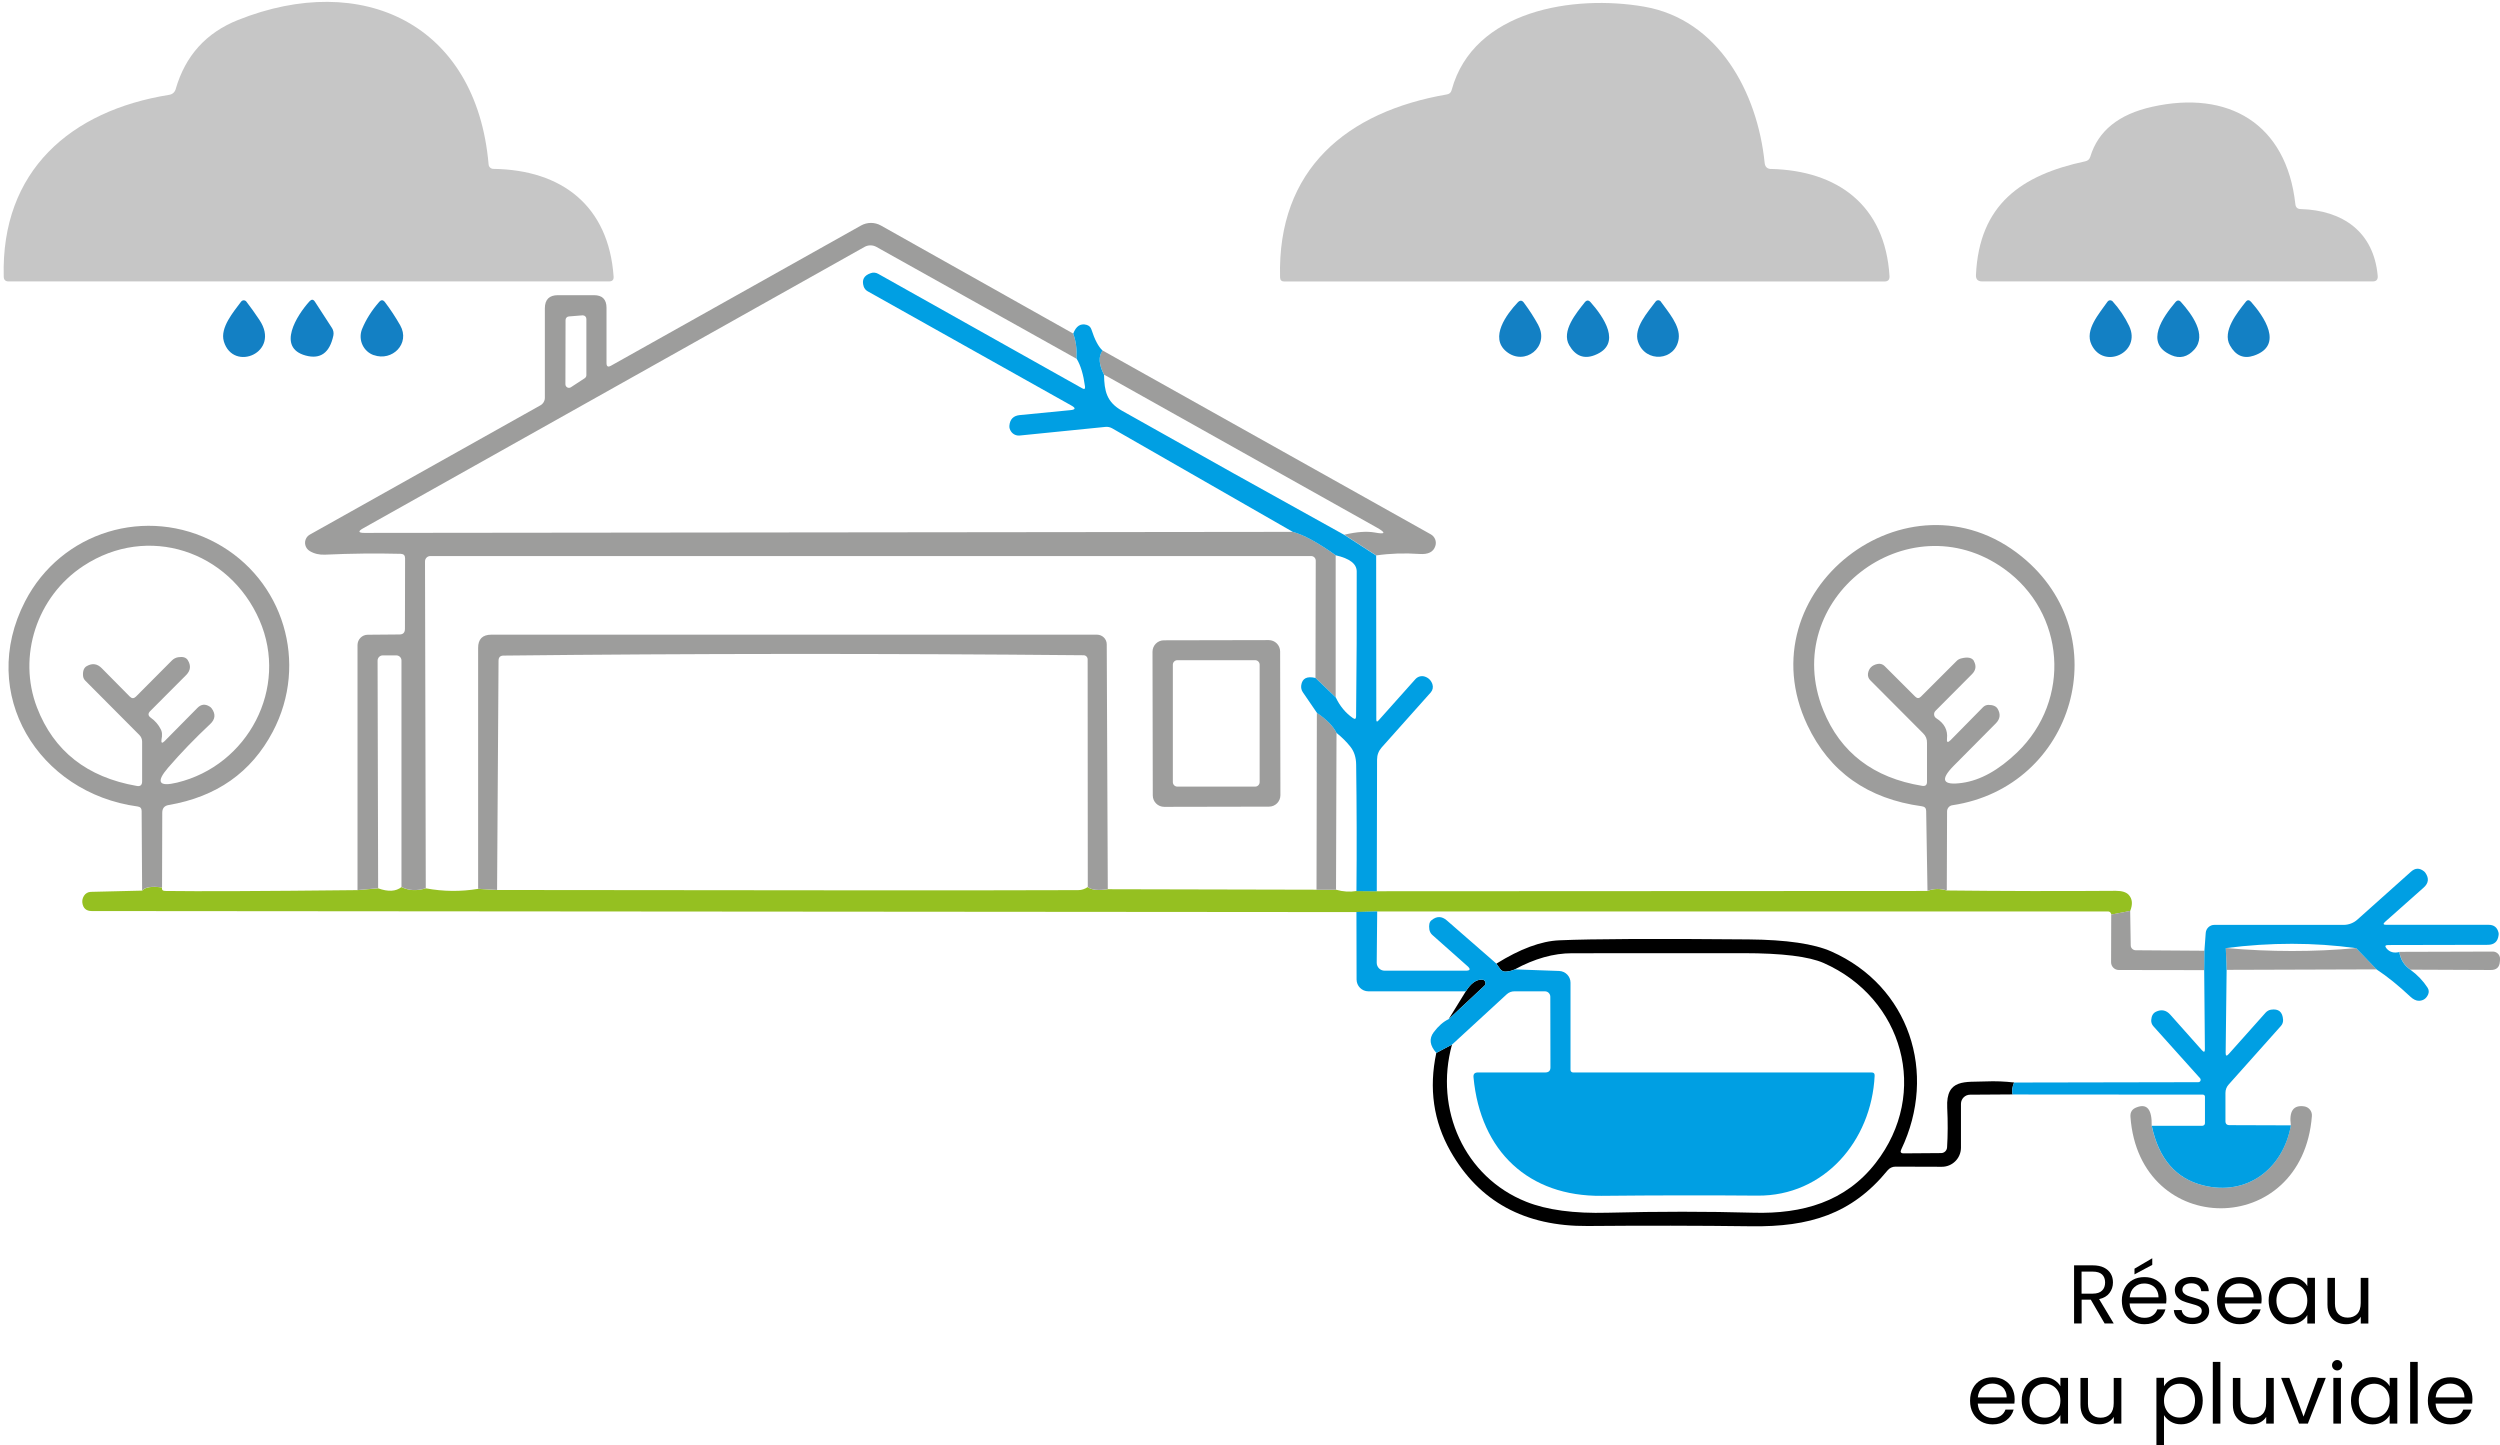 <svg xmlns="http://www.w3.org/2000/svg" width="640" height="370" viewBox="0 0 640 370" fill="none"><path d="M84.983 83.965C85.356 84.535 85.48 85.247 85.338 85.923C84.378 90.354 82.014 92.044 78.228 91.012C70.797 88.984 75.953 80.745 79.241 77.132C79.757 76.581 80.201 76.598 80.61 77.221L84.983 83.965Z" fill="#1380C4"></path><path d="M57.306 87.4C56.257 83.894 59.812 79.801 61.75 77.186C62.034 76.83 62.55 76.776 62.905 77.043C62.959 77.079 62.994 77.132 63.047 77.186C64.185 78.662 65.305 80.228 66.425 81.919C71.971 90.229 59.723 95.39 57.306 87.418V87.4Z" fill="#1380C4"></path><path d="M95.684 90.923C93.053 89.998 91.684 87.097 92.609 84.446C92.644 84.375 92.662 84.303 92.698 84.214C93.693 81.794 95.151 79.481 97.071 77.292C97.586 76.705 98.066 76.723 98.546 77.346C99.95 79.196 101.248 81.171 102.457 83.289C105.088 87.951 100.412 92.596 95.684 90.905V90.923Z" fill="#1380C4"></path><path d="M393.803 83.254C396.772 88.77 390.302 93.859 385.609 89.98C381.271 86.403 385.662 80.442 388.577 77.381C389.128 76.83 389.626 76.847 390.088 77.452C391.51 79.356 392.755 81.296 393.821 83.254H393.803Z" fill="#1380C4"></path><path d="M407.206 77.381C410.371 80.958 415.508 88.112 408.237 90.923C405.5 91.991 403.314 91.137 401.714 88.379C399.652 84.748 403.509 80.175 405.678 77.417C406.175 76.794 406.673 76.776 407.206 77.381Z" fill="#1380C4"></path><path d="M425.161 77.203C427.009 79.801 430.191 83.36 429.747 86.706C428.982 92.453 421.179 93.023 419.33 87.471C418.139 83.965 421.854 79.89 423.845 77.185C424.112 76.829 424.627 76.74 425.001 77.025C425.072 77.079 425.125 77.132 425.178 77.203H425.161Z" fill="#1380C4"></path><path d="M535.425 88.236C533.594 84.428 537.451 80.246 539.513 77.239C539.78 76.847 540.296 76.758 540.687 77.025C540.74 77.061 540.793 77.114 540.829 77.15C542.553 79.072 543.975 81.171 545.059 83.449C548.295 90.247 538.518 94.731 535.425 88.236Z" fill="#1380C4"></path><path d="M555.867 90.923C548.792 87.862 553.823 81.047 556.898 77.363C557.378 76.794 557.876 76.776 558.356 77.346C561.004 80.317 565.128 85.745 561.733 89.499C560.009 91.403 558.036 91.884 555.849 90.923H555.867Z" fill="#1380C4"></path><path d="M576.256 77.257C579.491 80.904 584.77 88.414 576.984 91.048C574.371 91.937 572.327 91.048 570.852 88.396C568.843 84.802 572.754 79.997 574.905 77.274C575.331 76.723 575.776 76.723 576.256 77.257Z" fill="#1380C4"></path><path d="M44.987 22.769C47.458 14.245 52.773 8.373 60.932 5.116C92.609 -7.536 121.957 5.97 125.085 42.112C125.139 42.735 125.654 43.215 126.276 43.233C143.928 43.464 155.82 52.789 157.082 70.779C157.153 71.634 156.762 72.043 155.909 72.043H2.183C1.383 72.043 0.974 71.634 0.956 70.833C0.227 43.713 18.092 28.321 43.281 24.281C44.169 24.139 44.738 23.623 45.005 22.751L44.987 22.769Z" fill="#C6C6C6"></path><path d="M453.407 43.251C470.365 43.678 482.595 52.468 483.715 70.691C483.768 71.598 483.341 72.061 482.435 72.061H328.762C328.069 72.061 327.713 71.705 327.695 71.011C326.967 43.286 344.831 28.588 370.393 24.175C371.051 24.068 371.46 23.694 371.62 23.054C377.201 2.501 402.994 -1.397 420.877 1.7C439.879 4.974 449.923 23.605 451.754 41.72C451.86 42.717 452.411 43.233 453.407 43.269V43.251Z" fill="#C6C6C6"></path><path d="M588.983 53.518C599.685 53.838 607.684 59.266 608.697 70.637C608.768 71.58 608.341 72.043 607.417 72.043H507.427C506.325 72.043 505.792 71.491 505.845 70.388C506.681 52.361 517.418 44.799 533.843 41.293C534.5 41.151 534.927 40.759 535.122 40.101C537.131 33.499 542.393 29.246 550.943 27.342C570.39 22.982 585.339 31.577 587.615 52.272C587.704 53.091 588.166 53.518 588.983 53.518Z" fill="#C6C6C6"></path><path d="M41.485 227.178C41.361 227.765 41.609 228.068 42.267 228.086C50.729 228.21 67.136 228.139 91.524 227.872L96.804 227.41C99.364 228.335 101.354 228.228 102.776 227.089C104.643 228.015 106.723 228.121 108.998 227.41C113.495 228.246 117.957 228.281 122.383 227.552L127.236 227.837C203.442 227.943 253.036 227.961 276.021 227.872C276.892 227.872 277.709 227.605 278.456 227.089C279.416 227.837 281.122 228.032 283.575 227.641L337.028 227.765H342.023C343.818 228.281 345.56 228.388 347.231 228.104L352.439 228.157L493.42 228.086C494.985 227.481 496.62 227.427 498.362 227.961C512.601 228.121 527.017 228.157 541.629 228.05C543.211 228.05 544.313 228.388 544.953 229.082C545.895 230.114 546.019 231.485 545.326 233.211L540.491 234.136C540.491 234.011 540.438 233.833 540.278 233.62C540.135 233.442 539.904 233.335 539.656 233.335H352.564L347.231 233.495L23.478 233.228C22.074 233.228 21.274 232.517 21.078 231.111C21.007 230.488 21.149 229.883 21.505 229.314C21.878 228.709 22.536 228.335 23.247 228.317L36.401 227.997C37.148 227.107 38.854 226.84 41.503 227.196L41.485 227.178Z" fill="#95C021"></path><path d="M515.605 277.111C515.107 278.303 514.983 279.335 515.231 280.171L504.335 280.243C503.055 280.243 502.006 281.292 502.006 282.591V293.856C501.971 296.543 499.784 298.714 497.1 298.696L485.226 298.66C484.444 298.66 483.715 299.016 483.217 299.621C474.009 310.885 463.148 314.106 448.412 313.928C434.849 313.75 420.859 313.733 406.443 313.857C390.338 313.982 378.641 307.611 371.335 294.745C366.962 287.04 365.754 278.641 367.691 269.548L371.709 267.412C367.14 283.997 374.908 301.383 390.747 307.664C396.008 309.764 402.941 310.69 411.544 310.458C424.574 310.12 437.053 310.12 448.963 310.458C461.406 310.796 472.427 307.682 480.16 297.735C494.114 279.798 487.181 255.525 466.881 246.539C463.095 244.866 456.233 244.012 446.314 244.012C431.685 244.012 417.055 244.012 402.425 244.03C397.733 244.03 392.862 245.4 387.778 248.158C387.12 248.479 386.392 248.657 385.556 248.728C384.898 248.799 384.383 248.55 384.01 248.016L383.067 246.699C389.147 242.909 394.515 240.916 399.172 240.72C407.812 240.346 423.97 240.275 447.647 240.489C457.335 240.578 464.392 241.61 468.836 243.585C488.763 252.429 496.087 274.637 486.719 294.265C486.399 294.923 486.594 295.261 487.341 295.261L496.922 295.19C497.74 295.19 498.398 294.55 498.451 293.731C498.647 290.599 498.664 287.2 498.487 283.57C498.113 276.025 503.215 277.075 508.37 276.844C510.77 276.737 513.169 276.844 515.587 277.111H515.605Z" fill="black"></path><path d="M370.855 260.9L375.246 253.782C376.526 251.735 377.913 250.739 379.406 250.774C379.903 250.774 380.294 251.184 380.294 251.7C380.294 251.949 380.188 252.198 379.992 252.358L370.855 260.9Z" fill="black"></path><path d="M274.723 85.424C275.434 87.204 275.718 89.339 275.576 91.831L224.346 63.199C223.403 62.683 222.266 62.683 221.341 63.199L93.017 135.215C91.577 136.015 91.684 136.425 93.337 136.425L330.966 136.158C333.668 136.852 337.312 138.845 341.933 142.137V178.545L336.761 173.545L336.832 143.525C336.832 142.884 336.316 142.35 335.658 142.35H110.189C109.424 142.332 108.802 142.955 108.802 143.72L108.998 227.392C106.722 228.104 104.642 227.997 102.776 227.072V169.114C102.794 168.384 102.207 167.779 101.461 167.779H97.994C97.265 167.779 96.661 168.366 96.661 169.114L96.803 227.392L91.524 227.855V165.11C91.542 163.669 92.697 162.494 94.137 162.494L102.26 162.423C103.185 162.423 103.647 161.96 103.665 161.017L103.7 142.92C103.7 142.19 103.345 141.816 102.616 141.781C96.252 141.621 89.8 141.692 83.24 141.994C81.765 142.066 80.449 141.763 79.294 141.069C78.138 140.375 77.748 138.88 78.423 137.741C78.636 137.368 78.956 137.065 79.329 136.852L138.363 103.753C139.057 103.362 139.483 102.65 139.483 101.849V78.894C139.501 76.687 140.603 75.566 142.825 75.566H152.015C154.184 75.548 155.268 76.634 155.268 78.805V92.952C155.268 93.824 155.642 94.055 156.406 93.628L220.417 57.736C221.999 56.846 223.937 56.846 225.519 57.736L274.758 85.407L274.723 85.424ZM144.745 98.379C144.745 98.895 145.154 99.305 145.669 99.287C145.847 99.287 146.025 99.233 146.167 99.126L149.704 96.813C149.953 96.635 150.113 96.35 150.113 96.048V81.652C150.113 81.136 149.704 80.727 149.207 80.727C149.171 80.727 149.153 80.727 149.118 80.727L145.616 81.011C145.136 81.047 144.781 81.456 144.781 81.937L144.745 98.344V98.379Z" fill="#9D9D9C"></path><path d="M282.242 89.713L366.268 136.781C367.335 137.368 367.833 138.631 367.442 139.788C366.962 141.3 365.611 141.977 363.407 141.816C359.531 141.55 355.834 141.674 352.314 142.19L344.137 136.887C347.319 136.14 349.897 135.962 351.905 136.318C354.732 136.852 354.892 136.407 352.368 135.001L282.633 95.906C281.282 93.272 281.157 91.208 282.242 89.695V89.713Z" fill="#9D9D9C"></path><path d="M41.485 227.178C38.837 226.823 37.148 227.089 36.383 227.979L36.259 207.604C36.259 206.946 35.921 206.554 35.264 206.465C9.844 203.031 -5.834 177.655 6.431 153.935C15.657 136.069 37.521 129.396 55.297 138.987C72.593 148.329 79.099 169.772 69.82 187.336C64.327 197.746 55.439 203.992 43.156 206.092C42.09 206.27 41.556 206.91 41.539 207.996L41.485 227.178ZM41.485 188.35L41.343 189.329C41.219 190.236 41.485 190.379 42.143 189.72L50.533 181.232C51.475 180.271 52.524 180.147 53.662 180.876C53.875 181.001 54.053 181.161 54.195 181.357C55.244 182.798 55.119 184.133 53.822 185.343C49.876 189.044 46.267 192.781 43.014 196.553C39.868 200.219 40.632 201.483 45.343 200.344C63.492 195.948 73.997 176.125 66.425 158.757C58.71 141.051 37.877 134.004 21.345 144.877C9.4 152.707 4.44 168.046 9.471 181.125C13.773 192.283 22.287 198.974 34.997 201.198C35.921 201.376 36.383 200.984 36.383 200.023V189.863C36.383 189.222 36.135 188.617 35.672 188.154L21.807 174.221C21.487 173.901 21.292 173.456 21.256 172.993C21.167 171.747 21.487 170.929 22.216 170.52C23.62 169.719 24.9 169.897 26.038 171.053L33.237 178.332C33.753 178.848 34.25 178.865 34.784 178.349L44.009 169.078C44.472 168.616 45.04 168.331 45.663 168.242C46.854 168.064 47.654 168.313 48.08 169.007C48.933 170.395 48.791 171.658 47.654 172.815L38.463 182.033C37.841 182.656 37.877 183.225 38.605 183.741C39.708 184.524 40.579 185.521 41.183 186.748C41.432 187.265 41.521 187.781 41.45 188.332L41.485 188.35Z" fill="#9D9D9C"></path><path d="M498.379 227.944C496.655 227.41 495.002 227.445 493.437 228.068L493.1 207.622C493.1 206.91 492.744 206.501 492.033 206.412C478.115 204.508 468.338 197.586 462.685 185.627C446.527 151.426 488.425 118.826 517.559 142.475C542.357 162.601 531.105 201.465 499.783 206.145C499.037 206.252 498.468 206.91 498.45 207.675L498.379 227.961V227.944ZM505.312 169.238C505.987 170.466 505.827 171.569 504.85 172.566L495.499 181.962C495.002 182.442 495.002 183.243 495.499 183.723C495.57 183.795 495.642 183.848 495.73 183.901C497.775 185.2 498.663 186.927 498.432 189.062C498.308 190.058 498.61 190.201 499.339 189.489L507.694 181.001C508.049 180.663 508.511 180.467 509.009 180.449C510.182 180.449 510.982 180.769 511.391 181.446C512.191 182.798 512.049 184.044 510.947 185.165L500.157 196.037C496.566 199.668 497.295 201.127 502.343 200.415C506.983 199.757 511.658 197.159 516.386 192.621C530.34 179.204 528.758 156.835 513.044 145.607C488.3 127.919 455.308 153.454 466.756 181.819C471.146 192.692 479.608 199.134 492.086 201.18C492.904 201.305 493.313 200.967 493.313 200.148V190.201C493.348 189.222 493.011 188.403 492.317 187.727L478.772 174.132C478.328 173.687 478.115 173.064 478.203 172.424C478.417 171.089 479.234 170.253 480.674 169.968C481.314 169.826 481.99 170.039 482.452 170.502L490.291 178.332C490.789 178.83 491.286 178.83 491.766 178.332L500.921 169.185C501.223 168.882 501.614 168.669 502.041 168.562C503.747 168.117 504.85 168.349 505.347 169.238H505.312Z" fill="#9D9D9C"></path><path d="M283.593 227.623C281.14 228.015 279.433 227.837 278.473 227.071L278.438 168.793C278.438 168.224 277.976 167.743 277.407 167.743C226.319 167.263 176.813 167.299 128.907 167.832C128.053 167.832 127.627 168.277 127.627 169.149L127.253 227.819L122.401 227.534V165.893C122.383 163.615 123.52 162.476 125.796 162.476H280.855C282.224 162.494 283.326 163.597 283.326 164.95L283.593 227.623Z" fill="#9D9D9C"></path><path d="M327.784 203.565C327.784 205.184 326.487 206.501 324.869 206.501L298.045 206.554C296.428 206.554 295.112 205.255 295.112 203.636L295.041 166.854C295.041 165.234 296.339 163.918 297.956 163.918L324.78 163.864C326.398 163.864 327.713 165.163 327.713 166.783L327.784 203.565ZM322.469 170.164C322.469 169.523 321.954 169.007 321.314 169.007H301.405C300.765 169.007 300.249 169.523 300.249 170.164V200.219C300.249 200.86 300.765 201.376 301.405 201.376H321.314C321.954 201.376 322.469 200.86 322.469 200.219V170.164Z" fill="#9D9D9C"></path><path d="M337.134 182.478C339.587 184.132 341.258 185.841 342.147 187.602L342.022 227.766H337.027L337.116 182.495L337.134 182.478Z" fill="#9D9D9C"></path><path d="M545.326 233.193L545.468 242.019C545.468 242.713 546.055 243.265 546.748 243.265L564.328 243.389L564.275 248.354L542.411 248.319C541.326 248.319 540.438 247.429 540.438 246.343C540.438 246.343 540.438 246.343 540.438 246.325L540.473 234.118L545.308 233.193H545.326Z" fill="#9D9D9C"></path><path d="M603.186 242.713L608.412 248.158L570.016 248.283L569.803 242.695C581.268 243.71 592.396 243.71 603.186 242.713Z" fill="#9D9D9C"></path><path d="M617.052 248.212C615.488 247.162 614.546 245.649 614.226 243.674L638.17 243.603C639.183 243.603 640.001 244.422 640.018 245.436C640.018 245.489 640.018 245.525 640.018 245.578L639.965 246.165C639.876 247.607 639.094 248.336 637.636 248.319L617.07 248.23L617.052 248.212Z" fill="#9D9D9C"></path><path d="M550.836 288.197C552.614 296.614 556.987 301.686 563.955 303.447C575.207 306.277 584.433 299.283 586.459 288.09C585.961 284.442 587.117 282.823 589.89 283.232C591.081 283.41 591.934 284.478 591.845 285.688C589.428 317.22 547.654 317.096 545.397 285.919C545.308 284.727 545.806 283.926 546.926 283.499C549.627 282.414 550.925 283.98 550.836 288.215V288.197Z" fill="#9D9D9C"></path><path d="M275.593 91.831C275.718 89.34 275.433 87.204 274.74 85.425C275.469 83.485 276.607 82.72 278.171 83.165C278.793 83.343 279.22 83.752 279.415 84.375C280.251 86.973 281.193 88.752 282.242 89.731C281.157 91.243 281.282 93.308 282.633 95.941C282.704 100.105 283.29 102.917 287.219 105.141C306.239 115.872 325.206 126.46 344.12 136.923L352.297 142.226L352.332 184.168C352.332 184.791 352.528 184.88 352.936 184.4L362.34 173.865C362.944 173.189 363.886 172.922 364.757 173.207C365.7 173.527 366.357 174.168 366.695 175.146C366.944 175.876 366.784 176.677 366.286 177.246L353.701 191.357C352.919 192.247 352.528 193.279 352.528 194.472L352.457 228.175L347.248 228.122C347.355 217.231 347.319 206.448 347.177 195.753C347.159 193.902 346.662 192.372 345.719 191.18C344.742 189.934 343.551 188.759 342.164 187.638C341.275 185.877 339.605 184.168 337.151 182.513L333.525 177.211C333.17 176.695 333.027 176.054 333.116 175.431C333.365 173.652 334.592 173.029 336.778 173.563L341.969 178.563C343 180.734 344.44 182.496 346.324 183.812C346.875 184.204 347.142 184.062 347.159 183.368C347.302 170.982 347.355 158.615 347.319 146.301C347.319 144.343 345.524 142.973 341.951 142.155C337.329 138.863 333.667 136.87 330.983 136.176L284.766 109.679C284.215 109.359 283.593 109.216 282.97 109.288L261.053 111.494C260.199 111.583 259.382 111.209 258.884 110.533C258.511 110.017 258.351 109.501 258.404 108.967C258.546 107.33 259.435 106.423 261.053 106.262L274.011 104.999C275.362 104.874 275.451 104.465 274.26 103.807L222.123 74.57C221.643 74.303 221.288 73.876 221.11 73.36C220.559 71.651 221.164 70.513 222.923 69.925C223.546 69.694 224.239 69.765 224.825 70.103L277.051 99.411C277.602 99.732 277.833 99.572 277.762 98.949C277.353 95.888 276.642 93.521 275.629 91.849L275.593 91.831Z" fill="#009FE3"></path><path d="M614.207 243.692C614.527 245.667 615.469 247.162 617.034 248.23C618.865 249.565 620.34 251.113 621.46 252.857C621.815 253.426 621.851 254.013 621.584 254.618C621.122 255.633 620.34 256.166 619.273 256.202C618.562 256.22 617.816 255.864 617.034 255.134C614.065 252.341 611.185 250.009 608.412 248.177L603.186 242.731C592.378 241.254 581.251 241.236 569.803 242.713L570.016 248.301L569.767 269.548C569.767 270.349 570.016 270.438 570.55 269.833L580.024 259.209C580.38 258.836 580.842 258.569 581.357 258.48C583.313 258.177 584.344 259.031 584.468 261.06C584.504 261.647 584.308 262.217 583.917 262.644L570.55 277.627C569.999 278.232 569.714 278.962 569.714 279.798V286.969C569.696 287.681 570.052 288.037 570.745 288.037L586.477 288.09C584.45 299.283 575.207 306.277 563.972 303.447C557.004 301.703 552.631 296.614 550.854 288.197H563.83C564.186 288.179 564.47 287.895 564.47 287.539V280.706C564.452 280.439 564.221 280.225 563.937 280.225L515.231 280.189C514.982 279.335 515.106 278.321 515.604 277.129L562.781 277.04C563.119 277.04 563.386 276.755 563.368 276.417C563.368 276.275 563.315 276.15 563.226 276.043L551.263 262.715C550.872 262.288 550.676 261.718 550.712 261.131C550.783 260.063 551.192 259.352 551.938 258.996C553.325 258.337 554.551 258.587 555.582 259.743L563.706 268.872C564.221 269.441 564.452 269.352 564.452 268.587L564.275 248.408L564.328 243.443L564.666 238.816C564.755 237.66 565.732 236.752 566.888 236.77H600.04C601.302 236.752 602.546 236.272 603.488 235.418L617.229 223.139C618.278 222.196 619.362 222.143 620.482 223.015C620.66 223.139 620.802 223.299 620.909 223.459C621.869 224.847 621.726 226.093 620.464 227.214L610.563 236.005C610.012 236.503 610.101 236.752 610.848 236.752H637.049C638.454 236.734 639.307 237.411 639.627 238.781C639.662 238.977 639.68 239.172 639.645 239.368C639.449 241.041 638.525 241.877 636.854 241.877L611.363 241.93C610.599 241.93 610.457 242.215 610.954 242.802C611.754 243.746 612.821 244.048 614.189 243.728L614.207 243.692Z" fill="#009FE3"></path><path d="M347.23 233.46L352.563 233.317L352.439 246.468C352.439 247.589 353.345 248.496 354.465 248.496H375.156C376.401 248.514 376.561 248.105 375.619 247.286L366.677 239.35C366.268 238.976 366.002 238.496 365.913 237.944C365.753 236.805 365.913 236.04 366.428 235.613C367.762 234.492 369.077 234.492 370.392 235.631L383.085 246.699L384.027 248.016C384.4 248.55 384.915 248.781 385.573 248.728C386.409 248.657 387.155 248.479 387.795 248.158L399.154 248.568C400.772 248.639 402.051 249.956 402.051 251.575V273.925C402.051 274.263 402.336 274.548 402.691 274.548H479.057C479.661 274.53 479.946 274.815 479.91 275.402C479.092 292.129 466.916 306.223 449.922 306.081C437.372 305.974 424.076 305.992 410.033 306.134C391.368 306.33 378.996 294.781 377.218 275.794C377.13 274.957 377.503 274.548 378.356 274.548H395.634C396.488 274.53 396.914 274.103 396.914 273.267L396.879 255.169C396.879 254.404 396.274 253.781 395.51 253.781H387.724C386.995 253.764 386.284 254.031 385.733 254.529L371.726 267.412L367.708 269.548C366.02 267.661 365.789 265.9 367.033 264.245C368.224 262.661 369.486 261.558 370.855 260.899L379.992 252.358C380.365 252.02 380.383 251.433 380.045 251.059C379.885 250.881 379.636 250.774 379.405 250.774C377.93 250.739 376.543 251.735 375.245 253.781H350.306C348.635 253.781 347.284 252.411 347.284 250.756L347.248 233.46H347.23Z" fill="#009FE3"></path><path d="M538.783 338.806L535.246 332.72H532.899V338.806H530.962V323.929H535.761C536.881 323.929 537.841 324.125 538.606 324.499C539.388 324.89 539.957 325.406 540.348 326.065C540.739 326.723 540.916 327.47 540.916 328.307C540.916 329.339 540.614 330.229 540.028 331.012C539.441 331.795 538.552 332.311 537.379 332.578L541.112 338.806H538.783ZM532.899 331.172H535.761C536.81 331.172 537.61 330.905 538.126 330.389C538.659 329.873 538.908 329.179 538.908 328.307C538.908 327.435 538.641 326.741 538.126 326.26C537.61 325.78 536.81 325.531 535.744 325.531H532.882V331.172H532.899Z" fill="black"></path><path d="M554.516 333.681H545.165C545.237 334.838 545.628 335.727 546.356 336.386C547.068 337.026 547.939 337.364 548.97 337.364C549.805 337.364 550.516 337.169 551.067 336.777C551.636 336.386 552.027 335.87 552.258 335.211H554.356C554.036 336.332 553.413 337.258 552.471 337.952C551.529 338.663 550.374 339.002 548.97 339.002C547.867 339.002 546.872 338.752 546.001 338.254C545.13 337.756 544.437 337.044 543.939 336.137C543.441 335.211 543.192 334.161 543.192 332.951C543.192 331.741 543.441 330.674 543.921 329.766C544.401 328.859 545.077 328.147 545.965 327.666C546.836 327.168 547.85 326.937 548.987 326.937C550.125 326.937 551.085 327.186 551.938 327.666C552.791 328.147 553.449 328.823 553.911 329.659C554.373 330.513 554.604 331.457 554.604 332.524C554.604 332.898 554.587 333.289 554.533 333.699L554.516 333.681ZM552.098 330.193C551.778 329.659 551.334 329.25 550.765 328.983C550.196 328.698 549.574 328.574 548.898 328.574C547.921 328.574 547.085 328.894 546.392 329.517C545.699 330.14 545.308 331.012 545.201 332.115H552.578C552.578 331.368 552.418 330.745 552.08 330.211L552.098 330.193ZM550.978 323.805L546.428 326.243V324.783L550.978 322.114V323.805Z" fill="black"></path><path d="M558.87 338.539C558.159 338.236 557.59 337.809 557.181 337.258C556.773 336.706 556.541 336.083 556.506 335.371H558.515C558.568 335.959 558.852 336.439 559.332 336.795C559.83 337.169 560.47 337.347 561.27 337.347C562.016 337.347 562.585 337.187 563.012 336.848C563.438 336.528 563.652 336.101 563.652 335.603C563.652 335.105 563.421 334.713 562.976 334.464C562.514 334.215 561.821 333.966 560.861 333.734C559.99 333.503 559.279 333.272 558.746 333.04C558.195 332.809 557.732 332.453 557.341 331.99C556.95 331.528 556.755 330.923 556.755 330.158C556.755 329.553 556.932 329.019 557.288 328.52C557.644 328.022 558.141 327.631 558.799 327.328C559.457 327.043 560.203 326.883 561.039 326.883C562.336 326.883 563.385 327.204 564.167 327.862C564.949 328.52 565.394 329.41 565.447 330.549H563.51C563.474 329.944 563.225 329.446 562.781 329.072C562.336 328.698 561.732 328.52 560.985 328.52C560.292 328.52 559.741 328.663 559.314 328.965C558.906 329.268 558.692 329.659 558.692 330.14C558.692 330.531 558.817 330.834 559.066 331.083C559.314 331.332 559.634 331.528 560.008 331.688C560.381 331.83 560.914 332.008 561.572 332.186C562.407 332.418 563.101 332.631 563.616 332.862C564.132 333.094 564.594 333.414 564.967 333.859C565.341 334.304 565.536 334.873 565.554 335.585C565.554 336.226 565.376 336.795 565.021 337.311C564.665 337.827 564.167 338.219 563.51 338.521C562.87 338.806 562.123 338.966 561.288 338.966C560.399 338.966 559.581 338.806 558.87 338.503V338.539Z" fill="black"></path><path d="M578.886 333.681H569.536C569.607 334.837 569.998 335.727 570.727 336.386C571.438 337.026 572.309 337.364 573.34 337.364C574.175 337.364 574.886 337.169 575.437 336.777C576.006 336.386 576.397 335.87 576.628 335.211H578.726C578.406 336.332 577.784 337.258 576.842 337.952C575.899 338.663 574.744 339.001 573.34 339.001C572.238 339.001 571.242 338.752 570.371 338.254C569.5 337.756 568.807 337.044 568.309 336.136C567.811 335.211 567.562 334.161 567.562 332.951C567.562 331.741 567.811 330.673 568.291 329.766C568.771 328.858 569.447 328.147 570.336 327.666C571.207 327.168 572.22 326.937 573.357 326.937C574.495 326.937 575.455 327.186 576.308 327.666C577.161 328.147 577.819 328.823 578.281 329.659C578.744 330.513 578.975 331.456 578.975 332.524C578.975 332.898 578.957 333.289 578.904 333.699L578.886 333.681ZM576.45 330.193C576.13 329.659 575.686 329.25 575.117 328.983C574.548 328.698 573.926 328.574 573.251 328.574C572.273 328.574 571.438 328.894 570.744 329.517C570.051 330.14 569.66 331.012 569.553 332.115H576.93C576.93 331.367 576.77 330.745 576.433 330.211L576.45 330.193Z" fill="black"></path><path d="M581.499 329.766C581.979 328.859 582.655 328.165 583.49 327.666C584.326 327.168 585.286 326.919 586.317 326.919C587.348 326.919 588.236 327.132 588.983 327.577C589.73 328.022 590.298 328.574 590.672 329.25V327.115H592.627V338.824H590.672V336.653C590.281 337.329 589.712 337.898 588.947 338.343C588.183 338.788 587.294 339.019 586.299 339.019C585.303 339.019 584.326 338.77 583.49 338.254C582.655 337.738 581.997 337.026 581.499 336.101C581.019 335.176 580.771 334.126 580.771 332.934C580.771 331.741 581.019 330.691 581.499 329.784V329.766ZM590.138 330.638C589.783 329.98 589.303 329.481 588.699 329.125C588.094 328.77 587.436 328.609 586.708 328.609C585.979 328.609 585.321 328.787 584.717 329.125C584.112 329.464 583.65 329.962 583.295 330.62C582.939 331.279 582.761 332.044 582.761 332.934C582.761 333.823 582.939 334.606 583.295 335.265C583.65 335.923 584.13 336.439 584.717 336.777C585.321 337.133 585.979 337.293 586.708 337.293C587.436 337.293 588.094 337.115 588.699 336.777C589.303 336.421 589.783 335.923 590.138 335.265C590.494 334.606 590.672 333.823 590.672 332.951C590.672 332.079 590.494 331.296 590.138 330.638Z" fill="black"></path><path d="M606.297 327.115V338.824H604.36V337.098C603.986 337.703 603.471 338.165 602.813 338.503C602.155 338.842 601.427 339.002 600.627 339.002C599.72 339.002 598.902 338.806 598.174 338.432C597.445 338.059 596.876 337.489 596.449 336.742C596.023 335.994 595.827 335.069 595.827 333.984V327.133H597.747V333.734C597.747 334.891 598.031 335.781 598.618 336.386C599.205 336.991 600.004 337.311 601 337.311C601.995 337.311 602.849 336.991 603.453 336.35C604.057 335.71 604.342 334.784 604.342 333.556V327.133H606.279L606.297 327.115Z" fill="black"></path><path d="M515.657 359.323H506.307C506.378 360.48 506.769 361.37 507.498 362.028C508.209 362.669 509.08 363.007 510.111 363.007C510.947 363.007 511.658 362.811 512.209 362.42C512.778 362.028 513.169 361.512 513.4 360.854H515.497C515.177 361.975 514.555 362.9 513.613 363.594C512.671 364.306 511.515 364.644 510.111 364.644C509.009 364.644 508.014 364.395 507.143 363.897C506.272 363.398 505.578 362.687 505.081 361.779C504.583 360.854 504.334 359.804 504.334 358.594C504.334 357.384 504.583 356.316 505.063 355.408C505.543 354.501 506.218 353.789 507.107 353.309C507.978 352.81 508.991 352.579 510.129 352.579C511.267 352.579 512.227 352.828 513.08 353.309C513.933 353.789 514.591 354.465 515.053 355.302C515.515 356.156 515.746 357.099 515.746 358.167C515.746 358.54 515.728 358.932 515.675 359.341L515.657 359.323ZM513.222 355.818C512.902 355.284 512.458 354.875 511.889 354.608C511.32 354.323 510.698 354.198 510.022 354.198C509.045 354.198 508.209 354.519 507.516 355.142C506.823 355.764 506.432 356.636 506.325 357.74H513.702C513.702 356.992 513.542 356.369 513.204 355.836L513.222 355.818Z" fill="black"></path><path d="M518.288 355.391C518.768 354.483 519.444 353.789 520.279 353.291C521.115 352.793 522.075 352.543 523.106 352.543C524.137 352.543 525.025 352.757 525.772 353.202C526.519 353.647 527.087 354.198 527.461 354.875V352.739H529.416V364.448H527.461V362.277C527.07 362.953 526.501 363.523 525.737 363.968C524.972 364.413 524.083 364.644 523.088 364.644C522.092 364.644 521.115 364.395 520.279 363.879C519.444 363.363 518.786 362.651 518.288 361.726C517.808 360.8 517.56 359.75 517.56 358.558C517.56 357.366 517.808 356.316 518.288 355.408V355.391ZM526.927 356.263C526.572 355.604 526.092 355.106 525.488 354.75C524.883 354.394 524.226 354.234 523.497 354.234C522.768 354.234 522.11 354.412 521.506 354.75C520.901 355.088 520.439 355.586 520.084 356.245C519.728 356.903 519.55 357.668 519.55 358.558C519.55 359.448 519.728 360.231 520.084 360.889C520.439 361.548 520.919 362.064 521.506 362.402C522.11 362.758 522.768 362.918 523.497 362.918C524.226 362.918 524.883 362.74 525.488 362.402C526.092 362.046 526.572 361.548 526.927 360.889C527.283 360.231 527.461 359.448 527.461 358.576C527.461 357.704 527.283 356.921 526.927 356.263Z" fill="black"></path><path d="M543.068 352.739V364.448H541.13V362.722C540.757 363.327 540.241 363.79 539.584 364.128C538.926 364.466 538.197 364.626 537.397 364.626C536.491 364.626 535.673 364.431 534.944 364.057C534.215 363.683 533.646 363.114 533.22 362.366C532.793 361.619 532.598 360.694 532.598 359.608V352.757H534.517V359.359C534.517 360.516 534.802 361.405 535.388 362.01C535.975 362.615 536.775 362.936 537.77 362.936C538.766 362.936 539.619 362.615 540.224 361.975C540.828 361.334 541.112 360.409 541.112 359.181V352.757H543.05L543.068 352.739Z" fill="black"></path><path d="M555.707 353.22C556.471 352.775 557.36 352.543 558.355 352.543C559.351 352.543 560.329 352.793 561.182 353.291C562.035 353.789 562.693 354.483 563.173 355.391C563.653 356.298 563.901 357.348 563.901 358.54C563.901 359.733 563.653 360.782 563.173 361.708C562.693 362.633 562.017 363.345 561.182 363.861C560.329 364.377 559.386 364.626 558.355 364.626C557.324 364.626 556.489 364.395 555.725 363.95C554.96 363.505 554.391 362.936 553.982 362.277V369.982H552.045V352.721H553.982V354.875C554.374 354.198 554.942 353.647 555.707 353.202V353.22ZM561.395 356.245C561.04 355.586 560.56 355.088 559.955 354.75C559.351 354.412 558.693 354.234 557.964 354.234C557.236 354.234 556.596 354.412 555.991 354.75C555.387 355.106 554.907 355.604 554.534 356.263C554.16 356.921 553.982 357.686 553.982 358.558C553.982 359.43 554.16 360.213 554.534 360.871C554.907 361.53 555.387 362.046 555.991 362.384C556.596 362.74 557.253 362.9 557.964 362.9C558.675 362.9 559.351 362.722 559.955 362.384C560.56 362.028 561.04 361.53 561.395 360.871C561.751 360.213 561.928 359.43 561.928 358.54C561.928 357.651 561.751 356.885 561.395 356.227V356.245Z" fill="black"></path><path d="M568.416 348.646V364.448H566.479V348.646H568.416Z" fill="black"></path><path d="M582.086 352.739V364.448H580.149V362.722C579.775 363.327 579.26 363.79 578.602 364.128C577.944 364.466 577.216 364.626 576.416 364.626C575.509 364.626 574.691 364.431 573.963 364.057C573.234 363.683 572.665 363.114 572.238 362.366C571.812 361.619 571.616 360.694 571.616 359.608V352.757H573.536V359.359C573.536 360.516 573.82 361.405 574.407 362.01C574.994 362.615 575.794 362.936 576.789 362.936C577.784 362.936 578.638 362.615 579.242 361.975C579.846 361.334 580.131 360.409 580.131 359.181V352.757H582.068L582.086 352.739Z" fill="black"></path><path d="M589.711 362.651L593.338 352.739H595.4L590.813 364.448H588.556L583.97 352.739H586.067L589.711 362.651Z" fill="black"></path><path d="M597.391 350.444C597.142 350.195 597 349.874 597 349.501C597 349.127 597.124 348.824 597.391 348.558C597.658 348.291 597.96 348.166 598.333 348.166C598.706 348.166 598.991 348.291 599.24 348.558C599.489 348.824 599.613 349.127 599.613 349.501C599.613 349.874 599.489 350.177 599.24 350.444C598.991 350.693 598.689 350.835 598.333 350.835C597.978 350.835 597.658 350.711 597.391 350.444ZM599.275 352.739V364.448H597.338V352.739H599.275Z" fill="black"></path><path d="M602.581 355.391C603.061 354.483 603.737 353.789 604.572 353.291C605.408 352.793 606.368 352.543 607.399 352.543C608.43 352.543 609.318 352.757 610.065 353.202C610.812 353.647 611.38 354.198 611.754 354.875V352.739H613.709V364.448H611.754V362.277C611.363 362.953 610.794 363.523 610.029 363.968C609.265 364.413 608.376 364.644 607.381 364.644C606.385 364.644 605.408 364.395 604.572 363.879C603.737 363.363 603.079 362.651 602.581 361.726C602.101 360.8 601.853 359.75 601.853 358.558C601.853 357.366 602.101 356.316 602.581 355.408V355.391ZM611.22 356.263C610.865 355.604 610.385 355.106 609.781 354.75C609.176 354.394 608.519 354.234 607.79 354.234C607.061 354.234 606.403 354.412 605.799 354.75C605.194 355.088 604.732 355.586 604.377 356.245C604.021 356.903 603.843 357.668 603.843 358.558C603.843 359.448 604.021 360.231 604.377 360.889C604.732 361.548 605.212 362.064 605.799 362.402C606.403 362.758 607.061 362.918 607.79 362.918C608.519 362.918 609.176 362.74 609.781 362.402C610.385 362.046 610.865 361.548 611.22 360.889C611.576 360.231 611.754 359.448 611.754 358.576C611.754 357.704 611.576 356.921 611.22 356.263Z" fill="black"></path><path d="M618.936 348.646V364.448H616.998V348.646H618.936Z" fill="black"></path><path d="M632.854 359.323H623.503C623.575 360.48 623.966 361.37 624.694 362.028C625.405 362.669 626.276 363.007 627.307 363.007C628.143 363.007 628.854 362.811 629.405 362.42C629.974 362.028 630.365 361.512 630.596 360.854H632.694C632.374 361.975 631.751 362.9 630.809 363.594C629.867 364.306 628.712 364.644 627.307 364.644C626.205 364.644 625.21 364.395 624.339 363.897C623.468 363.398 622.775 362.687 622.277 361.779C621.779 360.854 621.53 359.804 621.53 358.594C621.53 357.384 621.779 356.316 622.259 355.408C622.739 354.501 623.415 353.789 624.303 353.309C625.174 352.81 626.188 352.579 627.325 352.579C628.463 352.579 629.423 352.828 630.276 353.309C631.129 353.789 631.787 354.465 632.249 355.302C632.711 356.156 632.942 357.099 632.942 358.167C632.942 358.54 632.925 358.932 632.871 359.341L632.854 359.323ZM630.418 355.818C630.098 355.284 629.654 354.875 629.085 354.608C628.516 354.323 627.894 354.198 627.219 354.198C626.241 354.198 625.405 354.519 624.712 355.142C624.019 355.764 623.628 356.636 623.521 357.74H630.898C630.898 356.992 630.738 356.369 630.4 355.836L630.418 355.818Z" fill="black"></path></svg>
